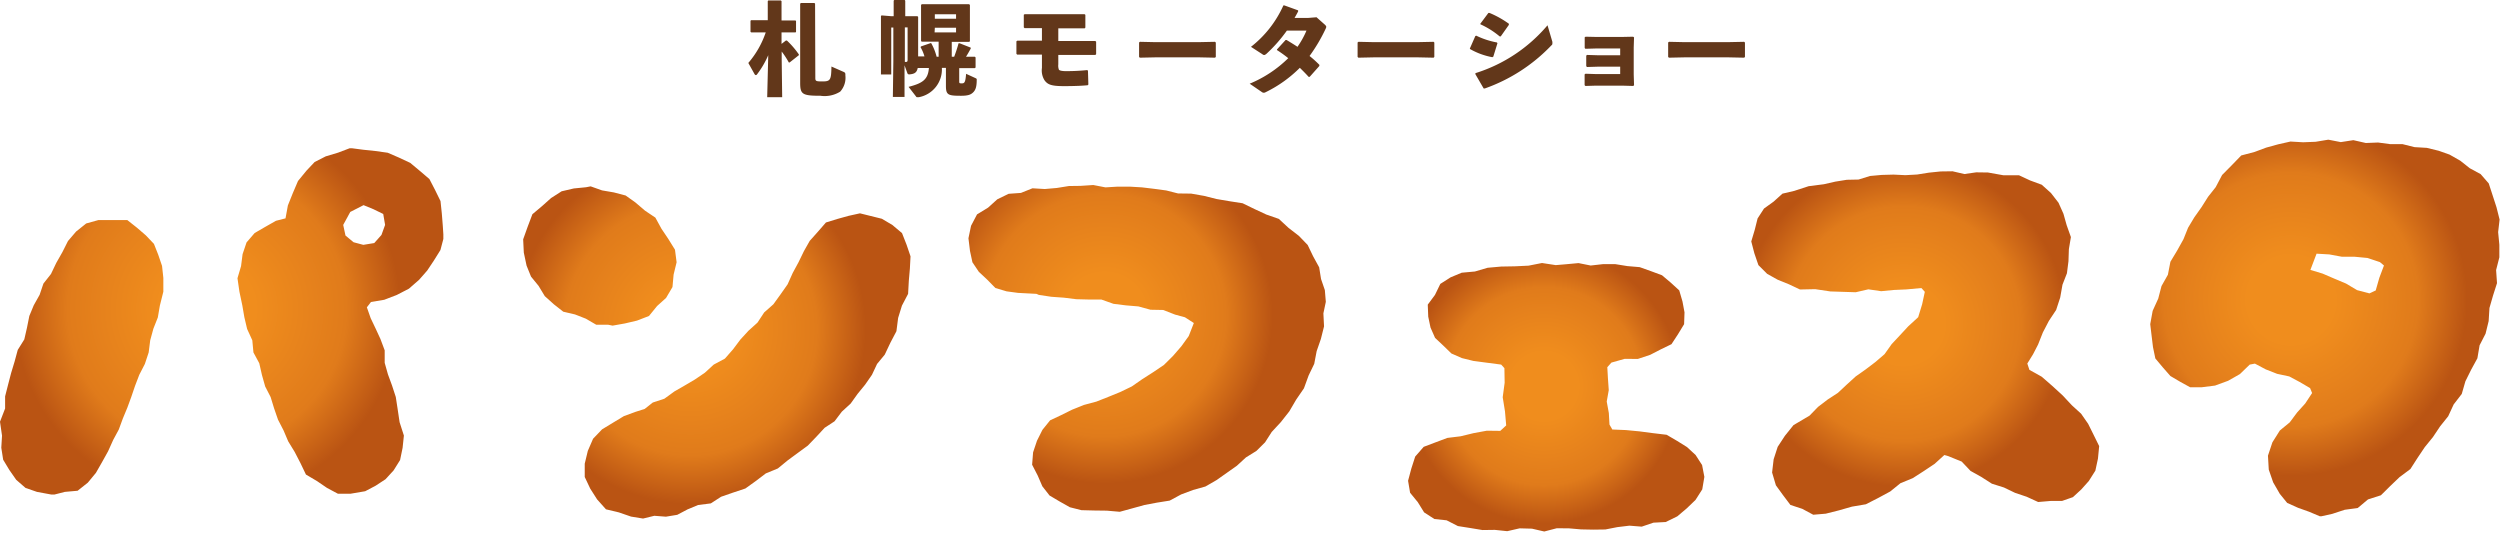 <svg xmlns="http://www.w3.org/2000/svg" xmlns:xlink="http://www.w3.org/1999/xlink" viewBox="0 0 308.56 68.74"><defs><radialGradient id="名称未設定グラデーション_8" cx="-1065.2" cy="926.69" r="1" gradientTransform="matrix(24.55 0 0 -24.55 26176.4 22788.53)" gradientUnits="userSpaceOnUse"><stop offset="0" stop-color="#f08d1d"/><stop offset=".24" stop-color="#f08d1d"/><stop offset=".7" stop-color="#e07b1b"/><stop offset=".97" stop-color="#ba5413"/><stop offset="1" stop-color="#ba5413"/></radialGradient><radialGradient id="名称未設定グラデーション_8-2" cx="-1068.17" cy="926.09" r="1" gradientTransform="matrix(22.27 0 0 -22.27 23873.46 20664.69)" xlink:href="#名称未設定グラデーション_8"/><radialGradient id="名称未設定グラデーション_8-3" cx="-1068.38" cy="921.63" r="1" gradientTransform="matrix(0 21.38 21.38 0 -19559.5 22879.36)" xlink:href="#名称未設定グラデーション_8"/><radialGradient id="名称未設定グラデーション_8-4" cx="-1077.02" cy="924.31" r="1" gradientTransform="matrix(17.45 0 0 -17.45 18984.42 16176.76)" xlink:href="#名称未設定グラデーション_8"/><radialGradient id="名称未設定グラデーション_8-5" cx="-1070.95" cy="927.76" r="1" gradientTransform="matrix(20.71 0 0 -20.71 22414.52 19253.88)" xlink:href="#名称未設定グラデーション_8"/><radialGradient id="名称未設定グラデーション_8-6" cx="-1067.95" cy="926.13" r="1" gradientTransform="matrix(22.43 0 0 -22.43 24236.74 20809.97)" xlink:href="#名称未設定グラデーション_8"/><clipPath id="clip-path"><path class="cls-1" d="M10.64 27.58l-1.25 1-1 1.17-.69 1.37-.75 1.32-.66 1.38L5.36 35l-.47 1.39-.72 1.28L3.62 39l-.29 1.45L3 41.89l-.81 1.3-.39 1.44-.43 1.42L1 47.47l-.37 1.45v1.5L0 52.05l.25 1.72-.09 1.49.23 1.48.76 1.26.85 1.22 1.15 1 1.41.49 2 .37L8 60.71l1.58-.14 1.26-1 1-1.21.76-1.33.74-1.33.63-1.4.69-1.28.5-1.36.56-1.35.48-1.31.47-1.38.52-1.36.69-1.34.47-1.42.19-1.5.39-1.43.55-1.39.25-1.46.43-1.72v-1.7L20 32.82l-.47-1.38L19 30.1l-1-1.05-1.09-.94-1.2-.95h-3.56zm33 2.32l-1-.83-.28-1.31.87-1.6 1.64-.84 1.22.5 1.21.59.23 1.35-.45 1.24-.89 1-1.35.22zm-1.91-11.06l-1.53.46-1.37.7-1 1.06-1.05 1.28-.65 1.52-.6 1.5-.29 1.59-1.18.3-1.32.75-1.31.76-1 1.16-.49 1.45-.19 1.48-.44 1.49.24 1.66.36 1.71.25 1.45.34 1.44.64 1.4.14 1.5.72 1.33.33 1.45.4 1.42.67 1.3.43 1.4.48 1.39.69 1.34.57 1.34.8 1.31.71 1.37.68 1.42 1.37.81 1.23.84 1.35.72h1.54l1.82-.31 1.29-.68 1.22-.8 1-1.09.8-1.28.31-1.5.16-1.52-.53-1.65-.25-1.68-.22-1.43-.46-1.41-.51-1.39-.4-1.42v-1.54l-.52-1.39-.6-1.3-.61-1.28-.47-1.34.51-.66 1.63-.27 1.56-.6 1.49-.77 1.26-1.1 1-1.14.82-1.23.81-1.3.39-1.48-.1-1.54-.12-1.5-.16-1.52-.67-1.37-.7-1.35-1.17-1-1.2-1-1.39-.65-1.39-.6-1.51-.21-1.51-.16-1.6-.21z"/></clipPath><clipPath id="clip-path-2"><path class="cls-1" d="M104.74 26.64l-1.37.38-1.43.44-1 1.15-1 1.12-.72 1.27-.66 1.36-.72 1.33-.63 1.4-.87 1.24-.89 1.23-1.13 1-.83 1.26-1.11 1-1 1.09-.91 1.21-1 1.14-1.38.74L87 46l-1.22.83-1.27.75-1.27.73-1.24.9-1.43.47-1 .79-1.16.37-1.41.52-1.29.78-1.4.85-1.11 1.16-.65 1.5-.38 1.58v1.64l.68 1.44.85 1.33 1.09 1.22 1.59.38 1.51.52 1.48.24 1.39-.34 1.43.11 1.4-.23 1.27-.67 1.3-.54 1.57-.2 1.27-.82 1.47-.51 1.53-.51 1.28-.92 1.24-.94 1.48-.61 1.22-1 1.25-.92 1.23-.9 1.08-1.12 1-1.08L103 52l.9-1.19 1.09-1 .86-1.2.93-1.14.84-1.21.63-1.34.95-1.15.69-1.46.75-1.43.21-1.64.47-1.52.76-1.45.09-1.62.13-1.49.08-1.52-.49-1.44-.56-1.43-1.19-1-1.3-.77-1.45-.36-1.25-.31zm-32.4-3.53l-1.52.15-1.5.35-1.3.83-1.12 1-1.19 1-.59 1.56-.55 1.54.08 1.64.34 1.6.55 1.36.93 1.14.77 1.27 1.11 1 1.17.92 1.45.34 1.33.52 1.29.75h1.47l.55.11 1.52-.27 1.49-.35L80.1 39l1-1.23 1.11-1 .79-1.34.14-1.54.37-1.52-.2-1.55-.83-1.34-.84-1.25-.75-1.37-1.28-.86-1.17-1-1.22-.87-1.45-.38-1.46-.25-1.41-.5z"/></clipPath><clipPath id="clip-path-3"><path class="cls-1" d="M133.43 22.94l-1.5.02-1.49.24-1.49.13-1.52-.09-1.42.57-1.52.11-1.4.68-1.14 1.03-1.36.83-.74 1.41-.32 1.54.19 1.56.3 1.4.8 1.19 1.03.96 1.01 1.03 1.38.41 1.41.19 2.28.12.29.13 1.54.23 1.54.11 1.54.19 1.55.04h1.55l1.49.53 1.53.19 1.55.13 1.49.41 1.57.03 1.46.57 1.22.33 1.1.71-.63 1.61-.91 1.26-1.03 1.19-1.13 1.12-1.32.89-1.33.85-1.31.91-1.43.69-1.47.6-1.47.58-1.53.41-1.47.59-1.35.67-1.36.64-.95 1.18-.67 1.34-.48 1.43-.12 1.53.69 1.34.57 1.32.89 1.14 1.25.74 1.26.71 1.43.36 1.57.04 1.56.02 1.6.14 1.53-.42 1.52-.42 1.54-.29 1.57-.25 1.41-.76 1.47-.55 1.53-.43 1.37-.79 1.29-.91 1.23-.87 1.11-1.02 1.29-.8 1.07-1.06.82-1.28 1.13-1.22 1.04-1.32.85-1.45.96-1.4.58-1.59.69-1.43.3-1.57.52-1.5.39-1.55-.08-1.61.3-1.42-.12-1.45-.47-1.37-.23-1.44-.74-1.35-.68-1.41-1.08-1.12-1.28-.99-1.2-1.11-1.55-.54-1.46-.68-1.46-.71-1.61-.25-1.59-.27-1.56-.39-1.59-.28-1.62-.02-1.46-.37-1.49-.2-1.49-.18-1.51-.09h-1.51l-1.5.09-1.5-.29-1.51.1z"/></clipPath><clipPath id="clip-path-4"><path class="cls-1" d="M188.65 32.79l-1.68.08-1.69.03-1.67.15-1.57.46-1.63.15-1.37.57-1.27.81-.66 1.36-.89 1.2.06 1.49.28 1.34.56 1.27 1 .94 1.02.99 1.3.57 1.42.35 1.44.19 1.98.26.4.44.03 1.8-.24 1.79.28 1.74.15 1.74-.73.67-1.66-.02-1.63.3-1.61.39-1.63.2-1.44.54-1.48.56-1.05 1.2-.48 1.49-.4 1.5.25 1.48.95 1.16.78 1.26 1.27.82 1.51.16 1.39.71 1.52.24 1.51.25 1.53-.02 1.53.16 1.53-.35 1.52.04 1.52.35 1.54-.4 1.49.01 1.51.13 1.5.03 1.5-.02 1.48-.29 1.49-.18 1.52.12 1.44-.49 1.52-.08 1.43-.7 1.17-.99 1.08-1.04.83-1.3.26-1.54-.28-1.46-.8-1.24-1.06-.98-1.22-.76-1.3-.76-1.68-.2-1.67-.22-1.67-.16-1.68-.07-.35-.61-.08-1.42-.26-1.42.25-1.41-.1-1.42-.08-1.41.51-.57 1.63-.46 1.63.01 1.53-.51 1.3-.67 1.32-.64.8-1.22.76-1.25.05-1.46-.25-1.34-.4-1.37-1.05-.96-1.08-.91-1.32-.49-1.43-.51-1.52-.13-1.49-.24h-1.52l-1.52.17-1.5-.3-1.51.14-1.3.11-1.7-.26-1.67.33z"/></clipPath><clipPath id="clip-path-5"><path class="cls-1" d="M239.53 21.16l-1.46.15-1.45.23-1.45.08-1.46-.07-1.46.04-1.44.13-1.42.44-1.45.03-1.43.23-1.4.32-1.88.24-1.78.58-1.45.34-1.1.99-1.18.85-.79 1.22-.35 1.4-.43 1.44.38 1.46.5 1.46 1.08 1.08 1.31.73 1.36.55 1.38.65 1.88-.04 1.87.28 1.56.05 1.57.05 1.56-.36 1.58.23 1.56-.15 1.56-.07 1.85-.17.42.47-.33 1.53-.49 1.6-1.23 1.13-1.02 1.1-1.02 1.09-.88 1.24-1.14.98-1.2.91-1.22.86-1.11 1.01-1.09 1.02-1.26.82-1.19.91-1.05 1.08-1.98 1.17-1.06 1.32-.89 1.36-.5 1.54-.19 1.63.47 1.58.87 1.2.92 1.22 1.46.48 1.36.73 1.54-.13 1.63-.41 1.61-.46 1.71-.29 1.51-.77 1.5-.81 1.26-1.02 1.51-.62 1.36-.87 1.35-.9 1.2-1.09.49.14 1.65.67 1.09 1.15 1.34.75 1.3.83 1.49.47 1.37.66 1.43.48 1.42.65 1.53-.13h1.41l1.35-.47 1.04-.96.92-1.03.81-1.28.32-1.49.15-1.54-.69-1.4-.67-1.35-.87-1.25-1.13-1.03-1.17-1.25-1.27-1.16-1.3-1.13-1.51-.84-.26-.78.71-1.15.62-1.2.59-1.49.74-1.42.9-1.36.5-1.53.28-1.58.55-1.41.19-1.49.05-1.49.25-1.49-.52-1.46-.4-1.42-.61-1.36-.93-1.2L252 22.8l-1.44-.53-1.37-.64h-1.93l-1.9-.34-1.45-.02-1.46.21-1.46-.34-1.46.02z"/></clipPath><clipPath id="clip-path-6"><path class="cls-1" d="M290.92 35.81l-1.36-.81-1.45-.61-1.44-.62-1.51-.46.76-2 1.57.09 1.57.29h1.58l1.57.15 1.53.51.5.42-.57 1.51-.45 1.57-.77.36zM285.8 17.5l-1.54.06-1.56-.09-1.51.34-1.49.41-1.42.53-1.66.44-1.18 1.22-1.18 1.19-.79 1.5-.94 1.19-.81 1.28-.88 1.24-.78 1.3-.57 1.42-.78 1.4-.83 1.38-.31 1.6-.79 1.4-.4 1.54-.69 1.52-.3 1.64.17 1.43.17 1.4.29 1.4.92 1.1.94 1.07 1.22.72 1.22.67h1.4l1.67-.21L275 47l1.46-.83 1.21-1.17.64-.12 1.34.71 1.4.55 1.5.32 1.29.69 1.28.75.25.61-.85 1.29-1 1.11-.91 1.22-1.22 1-.92 1.46-.55 1.65.1 1.72.54 1.57.82 1.42.91 1.12 1.33.6 1.37.49 1.4.59 1.48-.33 1.52-.5 1.61-.22 1.27-1.06 1.59-.51L295 60l1.16-1.11 1.34-1 .88-1.37.9-1.34 1-1.23.89-1.33 1-1.25.67-1.45 1-1.3.45-1.56.71-1.43.77-1.41.27-1.6.74-1.44.38-1.55.1-1.62.44-1.53.49-1.53-.11-1.62.4-1.57v-1.55l-.15-1.56.18-1.55-.38-1.51-.47-1.45-.49-1.5-1-1.15-1.33-.72-1.19-.94-1.32-.75-1.33-.47-1.47-.36-1.53-.09-1.47-.37H295l-1.49-.2-1.51.06-1.54-.35-1.55.24-1.54-.3z"/></clipPath><style>.cls-1{fill:none}</style></defs><g id="レイヤー_2" data-name="レイヤー 2"><g id="レイヤー_1-2" data-name="レイヤー 1"><path d="M94.14 4h-1.42l-.09-.07V2.57l.07-.08h2.06V.14l.06-.08h1.56l.08.08v2.39h1.73l.06.07v1.34l-.06.06h-1.73v1.42L97 5h.12a10.71 10.71 0 011.48 1.72v.09l-1.14.9h-.1a10.66 10.66 0 00-.88-1.35v1l.06 4.64h-1.85l.13-5.19a11.13 11.13 0 01-1.37 2.35.22.22 0 01-.16.11c-.06 0-.12-.05-.17-.14l-.76-1.36A11.35 11.35 0 0094.51 4zm6.49 5.61c0 .4.08.44.86.44 1 0 1.1-.16 1.13-1.84l1.52.67c.18.09.21.15.2.43a2.55 2.55 0 01-.64 2 3.62 3.62 0 01-2.44.51c-2.25 0-2.5-.19-2.5-1.61V.46l.09-.09h1.67l.08.09zm15.22-4.47h-2.09l-.08-.08V.62l.08-.1h5.86l.09.1v4.47l-.09.08h-2.15V7h.3a17.19 17.19 0 00.54-1.66h.13l1.37.54V6c-.21.38-.38.69-.58 1h1.09l.09.09v1.24l-.09.08h-1.93V10c0 .26 0 .29.33.29s.44-.15.52-1.18l1.18.54c.13.07.14.09.13.22 0 .86-.15 1.24-.43 1.52s-.61.43-1.5.43c-1.61 0-1.87-.1-1.87-1.23V8.38h-.5a3.49 3.49 0 01-2.86 3.62h-.12c-.09 0-.17 0-.2-.08l-.93-1.2c1.75-.45 2.4-.91 2.51-2.33h-1.38c-.12.57-.39.73-1 .79-.17 0-.23 0-.3-.21l-.33-.91v3.9h-1.44l.06-4.38V3.4H110v5.79h-1.27v-7.2l.07-.09 1.2.1h.3V.09l.07-.09h1.3l.06.1V2h1.51l.08.09v4.87h.78a4.8 4.8 0 00-.48-1.13l.05-.1 1.19-.41h.07A6.76 6.76 0 01115.6 7h.25zm-4.17 2.5h.18c.1 0 .16-.06.16-.26v-4h-.34zM118 1.76h-2.62v.55H118zM115.35 4H118v-.58h-2.62zm15.27 3.94a1.46 1.46 0 00.07.65c.05.1.32.19.88.19a24.53 24.53 0 002.62-.13l.09.08.05 1.7-.08.09c-.51.05-1.41.11-2.93.11s-2-.17-2.4-.72a2.3 2.3 0 01-.32-1.53V6.74h-3.06l-.09-.1V5.1l.11-.08h3.04V3.47h-2.15l-.09-.1V1.82l.11-.07h7.39l.1.08V3.4l-.08.1h-3.26v1.56h4.57l.1.09v1.53l-.09.1h-4.58zm17.49-.86h-5.58l-1.85.04-.09-.1V5.24l.11-.08 1.78.04h5.56l1.92-.04.1.09v1.77l-.09.1-1.86-.04zm15.45-4c.08.1.13.15.13.22a.48.48 0 01-.06.22 20.27 20.27 0 01-2 3.39A13.24 13.24 0 01162.84 8v.14l-1.2 1.35h-.12c-.36-.4-.72-.76-1.09-1.12a15.62 15.62 0 01-4.2 3 .58.58 0 01-.24.08.48.48 0 01-.29-.12l-1.46-1A14.86 14.86 0 00159 7.18a16 16 0 00-1.39-1V6.1l1.06-1.16h.13c.46.28.91.55 1.34.84a10.85 10.85 0 001.11-2h-2.42a18.23 18.23 0 01-2.54 2.88c-.24.18-.3.17-.53 0l-1.36-.88a13.41 13.41 0 004-5.11h.13l1.69.61v.13c-.14.28-.29.54-.44.8h1.71l1-.08zm11.52 4h-5.58l-1.85.04-.09-.1V5.24l.11-.08 1.79.04h5.56l1.92-.04.09.09v1.77l-.08.1-1.87-.04zM181.41 6l.68-1.55.11-.05a9.87 9.87 0 002.56.84l.06.1-.51 1.65-.12.07a8.69 8.69 0 01-2.74-1zm10.19-.84a1.15 1.15 0 010 .2c0 .09 0 .15-.14.26a21 21 0 01-8.2 5.3h-.14l-1.02-1.76v-.13a19.09 19.09 0 008.9-5.91zm-8.9-2.22l1-1.34h.15a11.8 11.8 0 012.38 1.33v.14l-1 1.42h-.14A10.19 10.19 0 00182.72 3zm18.94 2.93v3.31l.04 1.33-.09.1-1.4-.04h-3.18l-1.34.04-.09-.1V9.18l.11-.08 1.22.04h3.06v-.91h-2.77l-1.33.04-.09-.11v-1.3l.11-.08 1.33.04h2.75v-.84h-2.9l-1.39.04-.09-.1V4.6l.11-.07 1.35.03h3.12l1.4-.03.11.08-.04 1.26zm11.77 1.21h-5.57l-1.86.04-.09-.1V5.24l.11-.08 1.79.04h5.56l1.92-.04.1.09v1.77l-.09.1-1.87-.04z" fill="#62371a"/><g clip-path="url(#clip-path)"><path fill="url(#名称未設定グラデーション_8)" d="M0 18.3h54.72v42.74H0z"/></g><g clip-path="url(#clip-path-2)"><path fill="url(#名称未設定グラデーション_8-2)" d="M64.57 23.01h47.82V64H64.57z"/></g><g clip-path="url(#clip-path-3)"><path transform="rotate(-82.69 141.59 43.003)" fill="url(#名称未設定グラデーション_8-3)" d="M118.78 18.57h45.62v48.88h-45.62z"/></g><g clip-path="url(#clip-path-4)"><path fill="url(#名称未設定グラデーション_8-4)" d="M173.79 32.46h36.57V65.6h-36.57z"/></g><g clip-path="url(#clip-path-5)"><path transform="rotate(-3.57 237.806 42.421)" fill="url(#名称未設定グラデーション_8-5)" d="M214.87 19.85h45.5v44.98h-45.5z"/></g><g clip-path="url(#clip-path-6)"><path fill="url(#名称未設定グラデーション_8-6)" d="M265.39 17.25h43.18v46.47h-43.18z"/></g></g></g></svg>